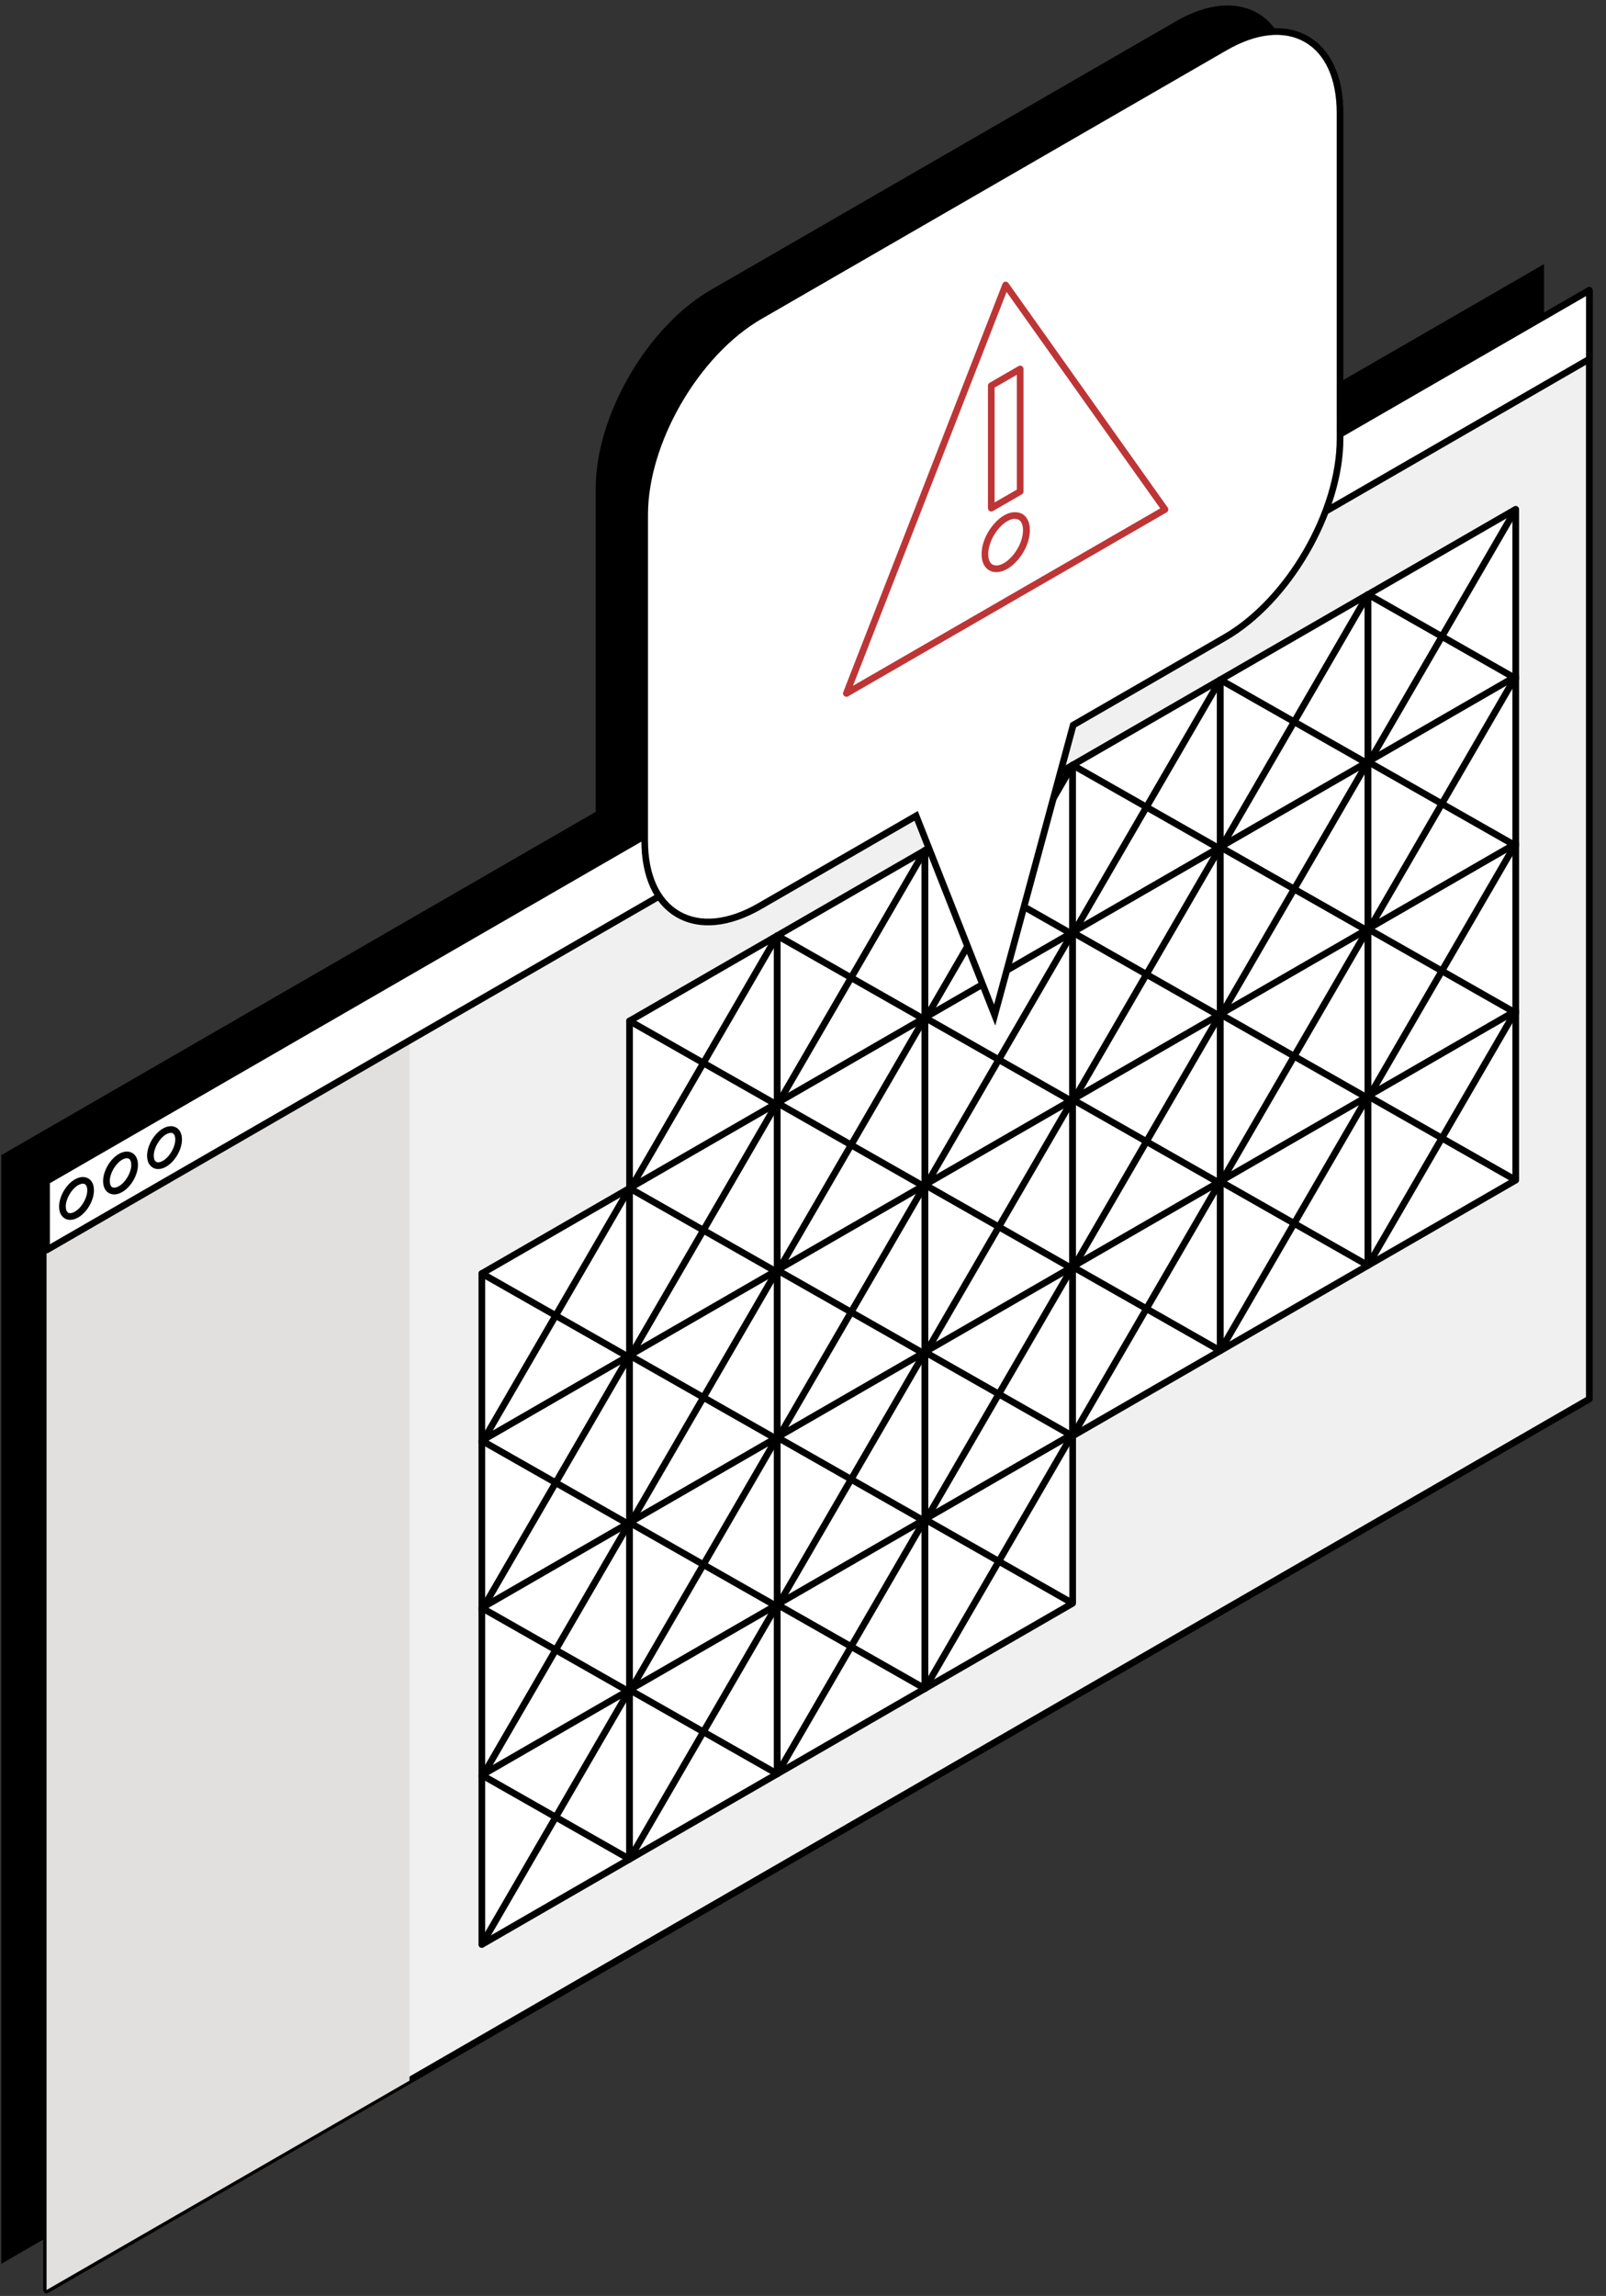 <?xml version="1.0" encoding="UTF-8"?><svg xmlns="http://www.w3.org/2000/svg" viewBox="0 0 240.51 343.73"><rect x="0" y="0" width="240.51" height="343.73" fill="#333333" stroke="none"/><defs><style>.cls-1{fill:#f0f0f0;}.cls-2{fill:#fff;}.cls-3{fill:#be3536;}.cls-4{fill:#e2e0df;mix-blend-mode:multiply;}.cls-5{isolation:isolate;}</style></defs><g class="cls-5"><g id="outlines"><path d="m176.1,3.19l-69.64,40.21c-9.53,5.5-17.25,18.81-17.25,29.74v48.79c0,10.92,7.72,15.32,17.25,9.82l23.4-13.51,11.76,29.82,11.76-43.4,22.71-13.11c9.53-5.5,17.25-18.81,17.25-29.74V13.01c0-10.92-7.72-15.32-17.25-9.82Z"/><g><polygon points="231.23 205.53 .19 338.92 .19 172.94 231.23 39.54 231.23 205.53"/><g><polygon class="cls-1" points="238.01 209.45 6.97 342.84 6.97 176.85 238.01 43.46 238.01 209.45"/><path d="m6.97,343.34c-.09,0-.17-.02-.25-.07-.15-.09-.25-.25-.25-.43v-165.99c0-.18.1-.34.25-.43L237.77,43.03c.15-.09.35-.09.5,0,.15.09.25.25.25.43v165.99c0,.18-.1.34-.25.43L7.22,343.27c-.08.04-.16.07-.25.07Zm.5-166.2v164.83l230.04-132.81V44.33L7.47,177.14Zm230.54,32.31h0,0Z"/></g><polygon class="cls-4" points="61.33 311.49 6.97 342.84 6.97 187.15 61.33 154.17 61.33 311.49"/><g><polygon class="cls-2" points="238.01 53.75 6.97 187.15 6.97 176.85 238.01 43.46 238.01 53.75"/><path d="m6.97,187.65c-.09,0-.17-.02-.25-.07-.15-.09-.25-.25-.25-.43v-10.29c0-.18.1-.34.25-.43L237.77,43.03c.15-.09.35-.09.5,0,.15.09.25.25.25.43v10.29c0,.18-.1.34-.25.43L7.22,187.58c-.08.04-.16.07-.25.07Zm.5-10.51v9.14L237.52,53.47v-9.14L7.47,177.14ZM238.02,53.75h0,0Z"/></g><g><ellipse class="cls-2" cx="11.46" cy="179.42" rx="2.97" ry="1.72" transform="translate(-149.15 98.62) rotate(-59.64)"/><path d="m10.51,182.63c-.29,0-.56-.07-.8-.21-.56-.32-.86-.95-.86-1.78,0-1.52,1.04-3.31,2.36-4.07.73-.42,1.44-.47,2-.15.56.32.86.95.86,1.78,0,1.52-1.04,3.31-2.36,4.07-.41.24-.82.36-1.2.36Zm1.9-5.42c-.2,0-.44.08-.7.22-1.01.58-1.86,2.05-1.86,3.2,0,.45.13.78.36.92.24.14.6.08,1-.15,1.01-.58,1.86-2.05,1.86-3.2,0-.45-.13-.78-.36-.92-.08-.05-.19-.07-.3-.07Z"/></g><g><ellipse class="cls-2" cx="18.05" cy="175.61" rx="2.97" ry="1.72" transform="translate(-142.6 102.42) rotate(-59.64)"/><path d="m17.1,178.82c-.29,0-.56-.07-.8-.21-.56-.32-.86-.95-.86-1.78,0-1.52,1.04-3.31,2.36-4.07.73-.42,1.44-.47,2-.15.56.32.86.95.86,1.78,0,1.52-1.04,3.31-2.36,4.07-.41.24-.82.36-1.2.36Zm1.9-5.42c-.2,0-.44.08-.7.22-1.01.58-1.86,2.05-1.86,3.2,0,.45.13.78.36.92.23.13.6.08,1-.15,1.01-.58,1.86-2.05,1.86-3.2,0-.45-.13-.78-.36-.92-.08-.05-.19-.07-.3-.07Z"/></g><g><ellipse class="cls-2" cx="24.64" cy="171.8" rx="2.97" ry="1.72" transform="translate(-136.06 106.23) rotate(-59.64)"/><path d="m23.69,175.02c-.29,0-.56-.07-.8-.21-.56-.32-.86-.95-.86-1.78,0-1.52,1.04-3.31,2.36-4.07.73-.42,1.44-.47,2-.15.56.32.86.95.86,1.78,0,1.52-1.04,3.31-2.36,4.07-.41.24-.82.36-1.2.36Zm1.9-5.42c-.2,0-.44.08-.7.22-1.01.58-1.86,2.05-1.86,3.2,0,.45.13.78.36.92.23.13.6.08,1-.15,1.01-.58,1.86-2.05,1.86-3.2,0-.45-.13-.78-.36-.92-.08-.05-.19-.07-.3-.07Z"/></g></g><g><g><polygon class="cls-2" points="116.4 165.43 94.28 178.2 94.28 152.85 116.4 140.08 116.4 165.43"/><path d="m94.28,178.7c-.09,0-.17-.02-.25-.07-.15-.09-.25-.25-.25-.43v-25.35c0-.18.1-.34.25-.43l22.12-12.77c.15-.09.35-.09.5,0,.15.09.25.25.25.43v25.35c0,.18-.1.34-.25.43l-22.12,12.77c-.08.04-.16.07-.25.07Zm.5-25.57v24.2l21.12-12.19v-24.2l-21.12,12.19Zm21.62,12.3h0,0Z"/></g><g><line class="cls-2" x1="94.28" y1="152.85" x2="115.85" y2="165.12"/><path d="m115.85,165.62c-.08,0-.17-.02-.25-.07l-21.57-12.27c-.24-.14-.32-.44-.19-.68.14-.24.44-.32.68-.19l21.57,12.27c.24.14.32.44.19.68-.09.16-.26.25-.43.25Z"/></g><g><line class="cls-2" x1="94.28" y1="178.2" x2="116.12" y2="140.56"/><path d="m94.28,178.7c-.09,0-.17-.02-.25-.07-.24-.14-.32-.44-.18-.68l21.84-37.64c.14-.24.45-.32.68-.18.24.14.32.44.18.68l-21.84,37.64c-.09.16-.26.25-.43.25Z"/></g></g><g><g><polygon class="cls-2" points="138.51 152.66 116.4 165.43 116.4 140.08 138.51 127.31 138.51 152.66"/><path d="m116.4,165.93c-.09,0-.17-.02-.25-.07-.15-.09-.25-.25-.25-.43v-25.35c0-.18.1-.34.25-.43l22.12-12.77c.15-.09.35-.09.5,0,.15.09.25.25.25.43v25.35c0,.18-.1.34-.25.43l-22.12,12.77c-.08.04-.16.07-.25.07Zm.5-25.57v24.2l21.12-12.19v-24.2l-21.12,12.19Zm21.62,12.3h0,0Z"/></g><g><line class="cls-2" x1="116.4" y1="140.08" x2="137.97" y2="152.35"/><path d="m137.97,152.85c-.08,0-.17-.02-.25-.07l-21.57-12.27c-.24-.14-.32-.44-.19-.68.14-.24.44-.32.68-.19l21.57,12.27c.24.14.32.44.19.68-.09.16-.26.25-.43.25Z"/></g><g><line class="cls-2" x1="116.4" y1="165.43" x2="138.23" y2="127.79"/><path d="m116.4,165.93c-.09,0-.17-.02-.25-.07-.24-.14-.32-.44-.18-.68l21.84-37.64c.14-.24.45-.32.68-.18.24.14.32.44.18.68l-21.84,37.64c-.09.16-.26.25-.43.25Z"/></g></g><g><g><polygon class="cls-2" points="160.63 139.89 138.51 152.66 138.51 127.31 160.63 114.54 160.63 139.89"/><path d="m138.52,153.16c-.09,0-.17-.02-.25-.07-.15-.09-.25-.25-.25-.43v-25.35c0-.18.1-.34.25-.43l22.12-12.77c.15-.09.35-.09.5,0,.15.09.25.25.25.43v25.35c0,.18-.1.34-.25.43l-22.12,12.77c-.08.04-.16.07-.25.07Zm.5-25.57v24.2l21.12-12.19v-24.2l-21.12,12.19Zm21.62,12.3h0,0Z"/></g><g><line class="cls-2" x1="138.51" y1="127.31" x2="160.08" y2="139.58"/><path d="m160.08,140.08c-.08,0-.17-.02-.25-.07l-21.57-12.27c-.24-.14-.32-.44-.19-.68.14-.24.44-.32.68-.19l21.57,12.27c.24.14.32.44.19.68-.09.16-.26.25-.43.25Z"/></g><g><line class="cls-2" x1="138.51" y1="152.66" x2="160.35" y2="115.02"/><path d="m138.52,153.16c-.09,0-.17-.02-.25-.07-.24-.14-.32-.44-.18-.68l21.84-37.64c.14-.24.45-.32.68-.18.24.14.32.44.18.68l-21.84,37.64c-.09.16-.26.25-.43.25Z"/></g></g><g><g><polygon class="cls-2" points="182.75 127.12 160.63 139.89 160.63 114.54 182.75 101.77 182.75 127.12"/><path d="m160.63,140.39c-.09,0-.17-.02-.25-.07-.15-.09-.25-.25-.25-.43v-25.35c0-.18.1-.34.25-.43l22.12-12.77c.15-.09.35-.09.5,0,.15.09.25.25.25.43v25.35c0,.18-.1.34-.25.43l-22.12,12.77c-.08.04-.16.07-.25.07Zm.5-25.57v24.2l21.12-12.19v-24.2l-21.12,12.19Zm21.62,12.3h0,0Z"/></g><g><line class="cls-2" x1="160.63" y1="114.54" x2="182.2" y2="126.81"/><path d="m182.2,127.31c-.08,0-.17-.02-.25-.07l-21.57-12.27c-.24-.14-.32-.44-.19-.68.14-.24.44-.33.68-.19l21.57,12.27c.24.14.32.44.19.68-.09.16-.26.25-.43.25Z"/></g><g><line class="cls-2" x1="160.63" y1="139.89" x2="182.47" y2="102.25"/><path d="m160.63,140.39c-.09,0-.17-.02-.25-.07-.24-.14-.32-.44-.18-.68l21.84-37.64c.14-.24.45-.32.68-.18.24.14.32.44.18.68l-21.84,37.64c-.09.16-.26.25-.43.25Z"/></g></g><g><g><polygon class="cls-2" points="204.87 114.36 182.75 127.12 182.75 101.77 204.87 89 204.87 114.36"/><path d="m182.75,127.62c-.09,0-.17-.02-.25-.07-.15-.09-.25-.25-.25-.43v-25.35c0-.18.1-.34.25-.43l22.12-12.77c.15-.09.35-.09.5,0,.15.09.25.25.25.43v25.35c0,.18-.1.34-.25.43l-22.12,12.77c-.08.04-.16.07-.25.07Zm.5-25.57v24.2l21.12-12.19v-24.2l-21.12,12.19Zm21.62,12.3h0,0Z"/></g><g><line class="cls-2" x1="182.75" y1="101.77" x2="204.32" y2="114.04"/><path d="m204.32,114.54c-.08,0-.17-.02-.25-.07l-21.57-12.27c-.24-.14-.32-.44-.19-.68.14-.24.44-.32.68-.19l21.57,12.27c.24.14.32.44.19.68-.09.16-.26.25-.43.25Z"/></g><g><line class="cls-2" x1="182.75" y1="127.12" x2="204.59" y2="89.48"/><path d="m182.75,127.62c-.09,0-.17-.02-.25-.07-.24-.14-.32-.44-.18-.68l21.84-37.64c.14-.24.45-.32.68-.18.24.14.32.44.18.68l-21.84,37.64c-.09.16-.26.25-.43.25Z"/></g></g><g><g><polygon class="cls-2" points="226.99 101.59 204.87 114.36 204.87 89 226.99 76.23 226.99 101.59"/><path d="m204.87,114.86c-.09,0-.17-.02-.25-.07-.15-.09-.25-.25-.25-.43v-25.35c0-.18.1-.34.25-.43l22.12-12.77c.15-.09.35-.09.5,0,.15.09.25.25.25.43v25.35c0,.18-.1.34-.25.43l-22.12,12.77c-.08.04-.16.07-.25.07Zm.5-25.57v24.2l21.12-12.19v-24.2l-21.12,12.19Zm21.62,12.3h0,0Z"/></g><g><line class="cls-2" x1="204.87" y1="89" x2="226.44" y2="101.27"/><path d="m226.44,101.77c-.08,0-.17-.02-.25-.07l-21.57-12.27c-.24-.14-.32-.44-.19-.68.14-.24.44-.32.68-.19l21.57,12.27c.24.14.32.44.19.68-.09.16-.26.25-.43.25Z"/></g><g><line class="cls-2" x1="204.87" y1="114.36" x2="226.71" y2="76.71"/><path d="m204.87,114.86c-.09,0-.17-.02-.25-.07-.24-.14-.32-.44-.18-.68l21.84-37.64c.14-.24.45-.32.68-.18.24.14.32.44.18.68l-21.84,37.64c-.09.16-.26.25-.43.25Z"/></g></g><g><g><polygon class="cls-2" points="94.28 203.24 72.16 216.01 72.16 190.65 94.28 177.88 94.28 203.24"/><path d="m72.16,216.51c-.09,0-.17-.02-.25-.07-.15-.09-.25-.25-.25-.43v-25.35c0-.18.1-.34.25-.43l22.12-12.77c.15-.09.35-.09.5,0,.15.09.25.25.25.43v25.35c0,.18-.1.34-.25.43l-22.12,12.77c-.08.04-.16.07-.25.07Zm.5-25.57v24.2l21.12-12.19v-24.2l-21.12,12.19Zm21.62,12.3h0,0Z"/></g><g><line class="cls-2" x1="72.16" y1="190.65" x2="93.73" y2="202.92"/><path d="m93.73,203.43c-.08,0-.17-.02-.25-.07l-21.57-12.27c-.24-.14-.32-.44-.19-.68.14-.24.44-.32.68-.19l21.57,12.27c.24.14.32.44.19.68-.09.16-.26.25-.43.25Z"/></g><g><line class="cls-2" x1="72.16" y1="216.01" x2="94" y2="178.37"/><path d="m72.16,216.51c-.09,0-.17-.02-.25-.07-.24-.14-.32-.44-.18-.68l21.84-37.64c.14-.24.45-.32.68-.18.24.14.32.44.18.68l-21.84,37.64c-.09.16-.26.25-.43.25Z"/></g></g><g><g><polygon class="cls-2" points="116.4 190.47 94.28 203.24 94.28 177.88 116.4 165.11 116.4 190.47"/><path d="m94.28,203.74c-.09,0-.17-.02-.25-.07-.15-.09-.25-.25-.25-.43v-25.35c0-.18.1-.34.25-.43l22.12-12.77c.15-.09.35-.09.5,0,.15.09.25.25.25.43v25.35c0,.18-.1.34-.25.43l-22.12,12.77c-.08.04-.16.07-.25.07Zm.5-25.57v24.2l21.12-12.19v-24.2l-21.12,12.19Zm21.62,12.3h0,0Z"/></g><g><line class="cls-2" x1="94.28" y1="177.88" x2="115.85" y2="190.16"/><path d="m115.85,190.66c-.08,0-.17-.02-.25-.07l-21.57-12.27c-.24-.14-.32-.44-.19-.68.14-.24.44-.32.68-.19l21.57,12.27c.24.14.32.44.19.68-.09.16-.26.25-.43.25Z"/></g><g><line class="cls-2" x1="94.28" y1="203.24" x2="116.12" y2="165.6"/><path d="m94.28,203.74c-.09,0-.17-.02-.25-.07-.24-.14-.32-.44-.18-.68l21.84-37.64c.14-.24.45-.32.68-.18.24.14.32.44.18.68l-21.84,37.64c-.09.16-.26.25-.43.25Z"/></g></g><g><g><polygon class="cls-2" points="138.51 177.7 116.4 190.47 116.4 165.11 138.51 152.34 138.51 177.7"/><path d="m116.4,190.97c-.09,0-.17-.02-.25-.07-.15-.09-.25-.25-.25-.43v-25.35c0-.18.1-.34.25-.43l22.12-12.77c.15-.09.35-.09.5,0,.15.09.25.25.25.43v25.35c0,.18-.1.34-.25.43l-22.12,12.77c-.08.04-.16.07-.25.07Zm.5-25.57v24.2l21.12-12.19v-24.2l-21.12,12.19Zm21.62,12.3h0,0Z"/></g><g><line class="cls-2" x1="116.4" y1="165.11" x2="137.97" y2="177.39"/><path d="m137.97,177.89c-.08,0-.17-.02-.25-.07l-21.57-12.27c-.24-.14-.32-.44-.19-.68.14-.24.44-.32.68-.19l21.57,12.27c.24.14.32.44.19.68-.09.16-.26.25-.43.25Z"/></g><g><line class="cls-2" x1="116.4" y1="190.47" x2="138.23" y2="152.83"/><path d="m116.4,190.97c-.09,0-.17-.02-.25-.07-.24-.14-.32-.44-.18-.68l21.84-37.64c.14-.24.45-.32.68-.18.24.14.32.44.18.68l-21.84,37.64c-.09.16-.26.25-.43.25Z"/></g></g><g><g><polygon class="cls-2" points="160.63 164.93 138.51 177.7 138.51 152.34 160.63 139.57 160.63 164.93"/><path d="m138.52,178.2c-.09,0-.17-.02-.25-.07-.15-.09-.25-.25-.25-.43v-25.35c0-.18.1-.34.25-.43l22.12-12.77c.15-.09.35-.09.5,0,.15.09.25.25.25.43v25.35c0,.18-.1.34-.25.43l-22.12,12.77c-.08.04-.16.07-.25.07Zm.5-25.57v24.2l21.12-12.19v-24.2l-21.12,12.19Zm21.62,12.3h0,0Z"/></g><g><line class="cls-2" x1="138.51" y1="152.34" x2="160.08" y2="164.62"/><path d="m160.08,165.12c-.08,0-.17-.02-.25-.07l-21.57-12.27c-.24-.14-.32-.44-.19-.68.14-.24.44-.32.68-.19l21.57,12.27c.24.14.32.44.19.68-.09.16-.26.25-.43.25Z"/></g><g><line class="cls-2" x1="138.51" y1="177.7" x2="160.35" y2="140.06"/><path d="m138.52,178.2c-.09,0-.17-.02-.25-.07-.24-.14-.32-.44-.18-.68l21.84-37.64c.14-.24.45-.32.68-.18.24.14.32.44.18.68l-21.84,37.64c-.09.16-.26.25-.43.25Z"/></g></g><g><g><polygon class="cls-2" points="182.75 152.16 160.63 164.93 160.63 139.57 182.75 126.8 182.75 152.16"/><path d="m160.63,165.43c-.09,0-.17-.02-.25-.07-.15-.09-.25-.25-.25-.43v-25.35c0-.18.1-.34.25-.43l22.12-12.77c.15-.09.35-.09.5,0,.15.09.25.25.25.43v25.35c0,.18-.1.34-.25.43l-22.12,12.77c-.08.04-.16.07-.25.07Zm.5-25.57v24.2l21.12-12.19v-24.2l-21.12,12.19Zm21.62,12.3h0,0Z"/></g><g><line class="cls-2" x1="160.63" y1="139.57" x2="182.2" y2="151.85"/><path d="m182.2,152.35c-.08,0-.17-.02-.25-.07l-21.57-12.27c-.24-.14-.32-.44-.19-.68.14-.24.44-.33.68-.19l21.57,12.27c.24.14.32.44.19.68-.09.16-.26.25-.43.25Z"/></g><g><line class="cls-2" x1="160.63" y1="164.93" x2="182.47" y2="127.29"/><path d="m160.63,165.43c-.09,0-.17-.02-.25-.07-.24-.14-.32-.44-.18-.68l21.84-37.64c.14-.24.45-.32.68-.18.24.14.32.44.18.68l-21.84,37.64c-.09.16-.26.25-.43.25Z"/></g></g><g><g><polygon class="cls-2" points="204.87 139.39 182.75 152.16 182.75 126.8 204.87 114.03 204.87 139.39"/><path d="m182.75,152.66c-.09,0-.17-.02-.25-.07-.15-.09-.25-.25-.25-.43v-25.35c0-.18.1-.34.25-.43l22.12-12.77c.15-.09.35-.09.5,0,.15.09.25.25.25.43v25.35c0,.18-.1.34-.25.43l-22.12,12.77c-.08.04-.16.07-.25.07Zm.5-25.57v24.2l21.12-12.19v-24.2l-21.12,12.19Zm21.62,12.3h0,0Z"/></g><g><line class="cls-2" x1="182.75" y1="126.8" x2="204.32" y2="139.08"/><path d="m204.32,139.58c-.08,0-.17-.02-.25-.07l-21.57-12.27c-.24-.14-.32-.44-.19-.68.14-.24.44-.32.68-.19l21.57,12.27c.24.14.32.44.19.68-.09.16-.26.25-.43.25Z"/></g><g><line class="cls-2" x1="182.75" y1="152.16" x2="204.59" y2="114.52"/><path d="m182.75,152.66c-.09,0-.17-.02-.25-.07-.24-.14-.32-.44-.18-.68l21.84-37.64c.14-.24.45-.32.68-.18.24.14.32.44.18.68l-21.84,37.64c-.09.16-.26.25-.43.25Z"/></g></g><g><g><polygon class="cls-2" points="226.99 126.62 204.87 139.39 204.87 114.03 226.99 101.26 226.99 126.62"/><path d="m204.87,139.89c-.09,0-.17-.02-.25-.07-.15-.09-.25-.25-.25-.43v-25.35c0-.18.1-.34.25-.43l22.12-12.77c.15-.09.35-.09.5,0,.15.09.25.25.25.43v25.35c0,.18-.1.34-.25.43l-22.12,12.77c-.08.04-.16.07-.25.07Zm.5-25.57v24.2l21.12-12.19v-24.2l-21.12,12.19Zm21.62,12.3h0,0Z"/></g><g><line class="cls-2" x1="204.87" y1="114.03" x2="226.44" y2="126.31"/><path d="m226.44,126.81c-.08,0-.17-.02-.25-.07l-21.57-12.27c-.24-.14-.32-.44-.19-.68.14-.24.44-.32.68-.19l21.57,12.27c.24.14.32.44.19.68-.09.16-.26.25-.43.25Z"/></g><g><line class="cls-2" x1="204.87" y1="139.39" x2="226.71" y2="101.75"/><path d="m204.87,139.89c-.09,0-.17-.02-.25-.07-.24-.14-.32-.44-.18-.68l21.84-37.64c.14-.24.45-.32.68-.18.24.14.32.44.18.68l-21.84,37.64c-.09.16-.26.25-.43.25Z"/></g></g><g><g><polygon class="cls-2" points="94.28 228.27 72.16 241.04 72.16 215.69 94.28 202.92 94.28 228.27"/><path d="m72.16,241.54c-.09,0-.17-.02-.25-.07-.15-.09-.25-.25-.25-.43v-25.35c0-.18.1-.34.25-.43l22.12-12.77c.15-.09.35-.09.5,0,.15.09.25.25.25.43v25.35c0,.18-.1.34-.25.43l-22.12,12.77c-.08.04-.16.07-.25.07Zm.5-25.57v24.2l21.12-12.19v-24.2l-21.12,12.19Zm21.62,12.3h0,0Z"/></g><g><line class="cls-2" x1="72.16" y1="215.69" x2="93.73" y2="227.96"/><path d="m93.73,228.46c-.08,0-.17-.02-.25-.07l-21.57-12.27c-.24-.14-.32-.44-.19-.68.14-.24.44-.32.68-.19l21.57,12.27c.24.14.32.44.19.68-.09.16-.26.25-.43.25Z"/></g><g><line class="cls-2" x1="72.16" y1="241.04" x2="94" y2="203.4"/><path d="m72.16,241.54c-.09,0-.17-.02-.25-.07-.24-.14-.32-.44-.18-.68l21.84-37.64c.14-.24.45-.32.68-.18.24.14.32.44.18.68l-21.84,37.64c-.09.16-.26.25-.43.25Z"/></g></g><g><g><polygon class="cls-2" points="116.4 215.5 94.28 228.27 94.28 202.92 116.4 190.15 116.4 215.5"/><path d="m94.28,228.77c-.09,0-.17-.02-.25-.07-.15-.09-.25-.25-.25-.43v-25.35c0-.18.1-.34.25-.43l22.12-12.77c.15-.09.35-.09.5,0,.15.09.25.25.25.43v25.35c0,.18-.1.34-.25.43l-22.12,12.77c-.08.04-.16.07-.25.07Zm.5-25.57v24.2l21.12-12.19v-24.2l-21.12,12.19Zm21.62,12.3h0,0Z"/></g><g><line class="cls-2" x1="94.28" y1="202.92" x2="115.85" y2="215.19"/><path d="m115.85,215.69c-.08,0-.17-.02-.25-.07l-21.57-12.27c-.24-.14-.32-.44-.19-.68.14-.24.44-.32.68-.19l21.57,12.27c.24.14.32.44.19.68-.09.16-.26.25-.43.25Z"/></g><g><line class="cls-2" x1="94.28" y1="228.27" x2="116.12" y2="190.63"/><path d="m94.28,228.77c-.09,0-.17-.02-.25-.07-.24-.14-.32-.44-.18-.68l21.84-37.64c.14-.24.45-.32.68-.18.24.14.32.44.18.68l-21.84,37.64c-.09.16-.26.25-.43.25Z"/></g></g><g><g><polygon class="cls-2" points="138.51 202.73 116.4 215.5 116.4 190.15 138.51 177.38 138.51 202.73"/><path d="m116.4,216c-.09,0-.17-.02-.25-.07-.15-.09-.25-.25-.25-.43v-25.35c0-.18.1-.34.25-.43l22.12-12.77c.15-.09.35-.09.5,0,.15.09.25.25.25.43v25.35c0,.18-.1.34-.25.43l-22.12,12.77c-.08.04-.16.07-.25.07Zm.5-25.57v24.2l21.12-12.19v-24.2l-21.12,12.19Zm21.62,12.3h0,0Z"/></g><g><line class="cls-2" x1="116.4" y1="190.15" x2="137.97" y2="202.42"/><path d="m137.97,202.92c-.08,0-.17-.02-.25-.07l-21.57-12.27c-.24-.14-.32-.44-.19-.68.14-.24.44-.32.68-.19l21.57,12.27c.24.14.32.44.19.68-.09.16-.26.25-.43.25Z"/></g><g><line class="cls-2" x1="116.4" y1="215.5" x2="138.23" y2="177.86"/><path d="m116.4,216c-.09,0-.17-.02-.25-.07-.24-.14-.32-.44-.18-.68l21.84-37.64c.14-.24.45-.32.68-.18.24.14.32.44.18.68l-21.84,37.64c-.09.16-.26.25-.43.25Z"/></g></g><g><g><polygon class="cls-2" points="160.63 189.96 138.51 202.73 138.51 177.38 160.63 164.61 160.63 189.96"/><path d="m138.52,203.23c-.09,0-.17-.02-.25-.07-.15-.09-.25-.25-.25-.43v-25.35c0-.18.1-.34.25-.43l22.12-12.77c.15-.09.35-.09.5,0,.15.09.25.25.25.43v25.35c0,.18-.1.34-.25.43l-22.12,12.77c-.08.04-.16.07-.25.07Zm.5-25.57v24.2l21.12-12.19v-24.2l-21.12,12.19Zm21.62,12.3h0,0Z"/></g><g><line class="cls-2" x1="138.51" y1="177.38" x2="160.08" y2="189.65"/><path d="m160.08,190.15c-.08,0-.17-.02-.25-.07l-21.57-12.27c-.24-.14-.32-.44-.19-.68.14-.24.44-.32.68-.19l21.57,12.27c.24.14.32.44.19.68-.09.16-.26.25-.43.25Z"/></g><g><line class="cls-2" x1="138.51" y1="202.73" x2="160.35" y2="165.09"/><path d="m138.52,203.23c-.09,0-.17-.02-.25-.07-.24-.14-.32-.44-.18-.68l21.84-37.64c.14-.24.45-.32.68-.18.24.14.32.44.18.68l-21.84,37.64c-.09.16-.26.25-.43.25Z"/></g></g><g><g><polygon class="cls-2" points="182.75 177.19 160.63 189.96 160.63 164.61 182.75 151.84 182.75 177.19"/><path d="m160.63,190.46c-.09,0-.17-.02-.25-.07-.15-.09-.25-.25-.25-.43v-25.35c0-.18.1-.34.25-.43l22.12-12.77c.15-.09.35-.09.5,0,.15.09.25.25.25.43v25.35c0,.18-.1.34-.25.43l-22.12,12.77c-.08.04-.16.07-.25.07Zm.5-25.57v24.2l21.12-12.19v-24.2l-21.12,12.19Zm21.62,12.3h0,0Z"/></g><g><line class="cls-2" x1="160.63" y1="164.61" x2="182.2" y2="176.88"/><path d="m182.2,177.38c-.08,0-.17-.02-.25-.07l-21.57-12.27c-.24-.14-.32-.44-.19-.68.14-.24.44-.32.68-.19l21.57,12.27c.24.14.32.44.19.68-.09.16-.26.25-.43.25Z"/></g><g><line class="cls-2" x1="160.63" y1="189.96" x2="182.47" y2="152.32"/><path d="m160.63,190.46c-.09,0-.17-.02-.25-.07-.24-.14-.32-.44-.18-.68l21.84-37.64c.14-.24.45-.32.68-.18.24.14.32.44.18.68l-21.84,37.64c-.09.16-.26.25-.43.25Z"/></g></g><g><g><polygon class="cls-2" points="204.87 164.42 182.75 177.19 182.75 151.84 204.87 139.07 204.87 164.42"/><path d="m182.75,177.69c-.09,0-.17-.02-.25-.07-.15-.09-.25-.25-.25-.43v-25.35c0-.18.1-.34.25-.43l22.12-12.77c.15-.09.35-.09.5,0,.15.09.25.25.25.43v25.35c0,.18-.1.34-.25.43l-22.12,12.77c-.08.04-.16.07-.25.07Zm.5-25.57v24.2l21.12-12.19v-24.2l-21.12,12.19Zm21.62,12.3h0,0Z"/></g><g><line class="cls-2" x1="182.75" y1="151.84" x2="204.32" y2="164.11"/><path d="m204.32,164.61c-.08,0-.17-.02-.25-.07l-21.57-12.27c-.24-.14-.32-.44-.19-.68.14-.24.44-.32.68-.19l21.57,12.27c.24.14.32.44.19.68-.09.16-.26.25-.43.25Z"/></g><g><line class="cls-2" x1="182.75" y1="177.19" x2="204.59" y2="139.55"/><path d="m182.75,177.69c-.09,0-.17-.02-.25-.07-.24-.14-.32-.44-.18-.68l21.84-37.64c.14-.24.45-.32.68-.18.24.14.32.44.18.68l-21.84,37.64c-.09.16-.26.25-.43.25Z"/></g></g><g><g><polygon class="cls-2" points="226.99 151.65 204.87 164.42 204.87 139.07 226.99 126.3 226.99 151.65"/><path d="m204.87,164.92c-.09,0-.17-.02-.25-.07-.15-.09-.25-.25-.25-.43v-25.35c0-.18.1-.34.25-.43l22.12-12.77c.15-.09.35-.09.5,0,.15.09.25.25.25.43v25.35c0,.18-.1.34-.25.43l-22.12,12.77c-.08.04-.16.07-.25.07Zm.5-25.57v24.2l21.12-12.19v-24.2l-21.12,12.19Zm21.62,12.3h0,0Z"/></g><g><line class="cls-2" x1="204.87" y1="139.07" x2="226.44" y2="151.34"/><path d="m226.44,151.84c-.08,0-.17-.02-.25-.07l-21.57-12.27c-.24-.14-.32-.44-.19-.68.14-.24.44-.32.68-.19l21.57,12.27c.24.14.32.44.19.68-.09.16-.26.25-.43.25Z"/></g><g><line class="cls-2" x1="204.87" y1="164.42" x2="226.71" y2="126.78"/><path d="m204.87,164.92c-.09,0-.17-.02-.25-.07-.24-.14-.32-.44-.18-.68l21.84-37.64c.14-.24.45-.32.68-.18.24.14.32.44.18.68l-21.84,37.64c-.09.16-.26.25-.43.25Z"/></g></g><g><g><polygon class="cls-2" points="94.28 253.3 72.16 266.07 72.16 240.72 94.28 227.95 94.28 253.3"/><path d="m72.16,266.57c-.09,0-.17-.02-.25-.07-.15-.09-.25-.25-.25-.43v-25.35c0-.18.1-.34.25-.43l22.12-12.77c.15-.09.35-.09.5,0,.15.09.25.25.25.43v25.35c0,.18-.1.34-.25.43l-22.12,12.77c-.08.04-.16.07-.25.07Zm.5-25.57v24.2l21.12-12.19v-24.2l-21.12,12.19Zm21.62,12.3h0,0Z"/></g><g><line class="cls-2" x1="72.16" y1="240.72" x2="93.73" y2="252.99"/><path d="m93.73,253.49c-.08,0-.17-.02-.25-.07l-21.57-12.27c-.24-.14-.32-.44-.19-.68.14-.24.44-.32.68-.19l21.57,12.27c.24.14.32.44.19.68-.09.16-.26.25-.43.25Z"/></g><g><line class="cls-2" x1="72.16" y1="266.07" x2="94" y2="228.43"/><path d="m72.16,266.57c-.09,0-.17-.02-.25-.07-.24-.14-.32-.44-.18-.68l21.84-37.64c.14-.24.45-.32.68-.18.24.14.32.44.18.68l-21.84,37.64c-.09.16-.26.25-.43.25Z"/></g></g><g><g><polygon class="cls-2" points="116.4 240.53 94.28 253.3 94.28 227.95 116.4 215.18 116.4 240.53"/><path d="m94.28,253.8c-.09,0-.17-.02-.25-.07-.15-.09-.25-.25-.25-.43v-25.35c0-.18.1-.34.25-.43l22.12-12.77c.15-.09.35-.09.5,0,.15.09.25.25.25.43v25.35c0,.18-.1.34-.25.43l-22.12,12.77c-.08.04-.16.07-.25.07Zm.5-25.57v24.2l21.12-12.19v-24.2l-21.12,12.19Zm21.62,12.3h0,0Z"/></g><g><line class="cls-2" x1="94.28" y1="227.95" x2="115.85" y2="240.22"/><path d="m115.85,240.72c-.08,0-.17-.02-.25-.07l-21.57-12.27c-.24-.14-.32-.44-.19-.68.14-.24.44-.33.68-.19l21.57,12.27c.24.14.32.44.19.68-.09.16-.26.25-.43.25Z"/></g><g><line class="cls-2" x1="94.28" y1="253.3" x2="116.12" y2="215.66"/><path d="m94.28,253.8c-.09,0-.17-.02-.25-.07-.24-.14-.32-.44-.18-.68l21.84-37.64c.14-.24.45-.32.68-.18.24.14.32.44.18.68l-21.84,37.64c-.09.16-.26.25-.43.25Z"/></g></g><g><g><polygon class="cls-2" points="138.51 227.76 116.4 240.53 116.4 215.18 138.51 202.41 138.51 227.76"/><path d="m116.4,241.03c-.09,0-.17-.02-.25-.07-.15-.09-.25-.25-.25-.43v-25.35c0-.18.1-.34.25-.43l22.12-12.77c.15-.09.35-.09.5,0,.15.09.25.25.25.43v25.35c0,.18-.1.34-.25.43l-22.12,12.77c-.08.04-.16.07-.25.07Zm.5-25.57v24.2l21.12-12.19v-24.2l-21.12,12.19Zm21.62,12.3h0,0Z"/></g><g><line class="cls-2" x1="116.4" y1="215.18" x2="137.97" y2="227.45"/><path d="m137.97,227.95c-.08,0-.17-.02-.25-.07l-21.57-12.27c-.24-.14-.32-.44-.19-.68.14-.24.44-.33.68-.19l21.57,12.27c.24.14.32.44.19.68-.09.16-.26.25-.43.25Z"/></g><g><line class="cls-2" x1="116.4" y1="240.53" x2="138.23" y2="202.89"/><path d="m116.4,241.03c-.09,0-.17-.02-.25-.07-.24-.14-.32-.44-.18-.68l21.84-37.64c.14-.24.45-.32.68-.18.24.14.32.44.18.68l-21.84,37.64c-.09.16-.26.25-.43.25Z"/></g></g><g><g><polygon class="cls-2" points="160.63 214.99 138.51 227.76 138.51 202.41 160.63 189.64 160.63 214.99"/><path d="m138.52,228.26c-.09,0-.17-.02-.25-.07-.15-.09-.25-.25-.25-.43v-25.35c0-.18.1-.34.25-.43l22.12-12.77c.15-.09.35-.09.5,0,.15.09.25.25.25.43v25.35c0,.18-.1.34-.25.43l-22.12,12.77c-.08.04-.16.07-.25.07Zm.5-25.57v24.2l21.12-12.19v-24.2l-21.12,12.19Zm21.62,12.3h0,0Z"/></g><g><line class="cls-2" x1="138.51" y1="202.41" x2="160.08" y2="214.68"/><path d="m160.08,215.18c-.08,0-.17-.02-.25-.07l-21.57-12.27c-.24-.14-.32-.44-.19-.68.14-.24.44-.32.68-.19l21.57,12.27c.24.14.32.44.19.68-.09.16-.26.25-.43.25Z"/></g><g><line class="cls-2" x1="138.51" y1="227.76" x2="160.35" y2="190.12"/><path d="m138.52,228.26c-.09,0-.17-.02-.25-.07-.24-.14-.32-.44-.18-.68l21.84-37.64c.14-.24.45-.32.68-.18.24.14.32.44.18.68l-21.84,37.64c-.09.16-.26.25-.43.25Z"/></g></g><g><g><polygon class="cls-2" points="182.75 202.22 160.63 214.99 160.63 189.64 182.75 176.87 182.75 202.22"/><path d="m160.63,215.49c-.09,0-.17-.02-.25-.07-.15-.09-.25-.25-.25-.43v-25.35c0-.18.1-.34.25-.43l22.12-12.77c.15-.09.35-.09.5,0,.15.09.25.25.25.43v25.35c0,.18-.1.34-.25.43l-22.12,12.77c-.08.04-.16.07-.25.07Zm.5-25.57v24.2l21.12-12.19v-24.2l-21.12,12.19Zm21.62,12.3h0,0Z"/></g><g><line class="cls-2" x1="160.63" y1="189.64" x2="182.2" y2="201.91"/><path d="m182.2,202.41c-.08,0-.17-.02-.25-.07l-21.57-12.27c-.24-.14-.32-.44-.19-.68.14-.24.44-.32.68-.19l21.57,12.27c.24.14.32.44.19.68-.09.16-.26.25-.43.25Z"/></g><g><line class="cls-2" x1="160.63" y1="214.99" x2="182.47" y2="177.35"/><path d="m160.63,215.49c-.09,0-.17-.02-.25-.07-.24-.14-.32-.44-.18-.68l21.84-37.64c.14-.24.45-.32.68-.18.24.14.32.44.18.68l-21.84,37.64c-.09.16-.26.25-.43.25Z"/></g></g><g><g><polygon class="cls-2" points="204.87 189.45 182.75 202.22 182.75 176.87 204.87 164.1 204.87 189.45"/><path d="m182.75,202.72c-.09,0-.17-.02-.25-.07-.15-.09-.25-.25-.25-.43v-25.35c0-.18.1-.34.25-.43l22.12-12.77c.15-.09.35-.09.5,0,.15.09.25.25.25.43v25.35c0,.18-.1.34-.25.43l-22.12,12.77c-.08.04-.16.07-.25.07Zm.5-25.57v24.2l21.12-12.19v-24.2l-21.12,12.19Zm21.62,12.3h0,0Z"/></g><g><line class="cls-2" x1="182.75" y1="176.87" x2="204.32" y2="189.14"/><path d="m204.32,189.64c-.08,0-.17-.02-.25-.07l-21.57-12.27c-.24-.14-.32-.44-.19-.68.14-.24.44-.32.68-.19l21.57,12.27c.24.14.32.44.19.68-.09.16-.26.25-.43.25Z"/></g><g><line class="cls-2" x1="182.75" y1="202.22" x2="204.59" y2="164.58"/><path d="m182.75,202.72c-.09,0-.17-.02-.25-.07-.24-.14-.32-.44-.18-.68l21.84-37.64c.14-.24.45-.32.68-.18.24.14.32.44.18.68l-21.84,37.64c-.09.16-.26.25-.43.25Z"/></g></g><g><g><polygon class="cls-2" points="226.99 176.69 204.87 189.45 204.87 164.1 226.99 151.33 226.99 176.69"/><path d="m204.87,189.95c-.09,0-.17-.02-.25-.07-.15-.09-.25-.25-.25-.43v-25.35c0-.18.1-.34.25-.43l22.12-12.77c.15-.09.35-.09.5,0,.15.09.25.25.25.43v25.35c0,.18-.1.34-.25.43l-22.12,12.77c-.08.04-.16.07-.25.07Zm.5-25.57v24.2l21.12-12.19v-24.2l-21.12,12.19Zm21.62,12.3h0,0Z"/></g><g><line class="cls-2" x1="204.87" y1="164.1" x2="226.44" y2="176.37"/><path d="m226.44,176.87c-.08,0-.17-.02-.25-.07l-21.57-12.27c-.24-.14-.32-.44-.19-.68.14-.24.44-.32.68-.19l21.57,12.27c.24.14.32.44.19.68-.09.16-.26.25-.43.25Z"/></g><g><line class="cls-2" x1="204.87" y1="189.45" x2="226.71" y2="151.81"/><path d="m204.87,189.95c-.09,0-.17-.02-.25-.07-.24-.14-.32-.44-.18-.68l21.84-37.64c.14-.24.45-.32.68-.18.24.14.32.44.18.68l-21.84,37.64c-.09.16-.26.25-.43.25Z"/></g></g><g><g><polygon class="cls-2" points="94.28 278.34 72.16 291.11 72.16 265.75 94.28 252.98 94.28 278.34"/><path d="m72.16,291.61c-.09,0-.17-.02-.25-.07-.15-.09-.25-.25-.25-.43v-25.35c0-.18.1-.34.25-.43l22.12-12.77c.15-.09.35-.09.5,0,.15.09.25.25.25.43v25.35c0,.18-.1.34-.25.43l-22.12,12.77c-.08.04-.16.07-.25.07Zm.5-25.57v24.2l21.12-12.19v-24.2l-21.12,12.19Zm21.62,12.3h0,0Z"/></g><g><line class="cls-2" x1="72.16" y1="265.75" x2="93.73" y2="278.02"/><path d="m93.73,278.52c-.08,0-.17-.02-.25-.07l-21.57-12.27c-.24-.14-.32-.44-.19-.68.14-.24.44-.32.68-.19l21.57,12.27c.24.14.32.44.19.68-.09.16-.26.25-.43.25Z"/></g><g><line class="cls-2" x1="72.16" y1="291.11" x2="94" y2="253.47"/><path d="m72.16,291.61c-.09,0-.17-.02-.25-.07-.24-.14-.32-.44-.18-.68l21.84-37.64c.14-.24.45-.32.68-.18.24.14.32.44.18.68l-21.84,37.64c-.09.16-.26.25-.43.25Z"/></g></g><g><g><polygon class="cls-2" points="116.4 265.57 94.28 278.34 94.28 252.98 116.4 240.21 116.4 265.57"/><path d="m94.28,278.84c-.09,0-.17-.02-.25-.07-.15-.09-.25-.25-.25-.43v-25.35c0-.18.1-.34.25-.43l22.12-12.77c.15-.09.35-.09.5,0,.15.09.25.25.25.43v25.35c0,.18-.1.34-.25.43l-22.12,12.77c-.08.04-.16.07-.25.07Zm.5-25.57v24.2l21.12-12.19v-24.2l-21.12,12.19Zm21.62,12.3h0,0Z"/></g><g><line class="cls-2" x1="94.28" y1="252.98" x2="115.85" y2="265.26"/><path d="m115.85,265.76c-.08,0-.17-.02-.25-.07l-21.57-12.27c-.24-.14-.32-.44-.19-.68.14-.24.44-.33.68-.19l21.57,12.27c.24.14.32.44.19.68-.09.16-.26.25-.43.25Z"/></g><g><line class="cls-2" x1="94.28" y1="278.34" x2="116.12" y2="240.7"/><path d="m94.28,278.84c-.09,0-.17-.02-.25-.07-.24-.14-.32-.44-.18-.68l21.84-37.64c.14-.24.45-.32.68-.18.24.14.32.44.18.68l-21.84,37.64c-.09.16-.26.25-.43.25Z"/></g></g><g><g><polygon class="cls-2" points="138.51 252.8 116.4 265.57 116.4 240.21 138.51 227.44 138.51 252.8"/><path d="m116.4,266.07c-.09,0-.17-.02-.25-.07-.15-.09-.25-.25-.25-.43v-25.35c0-.18.1-.34.25-.43l22.12-12.77c.15-.09.35-.09.5,0,.15.09.25.25.25.43v25.35c0,.18-.1.34-.25.43l-22.12,12.77c-.08.04-.16.07-.25.07Zm.5-25.57v24.2l21.12-12.19v-24.2l-21.12,12.19Zm21.62,12.3h0,0Z"/></g><g><line class="cls-2" x1="116.4" y1="240.21" x2="137.97" y2="252.49"/><path d="m137.97,252.99c-.08,0-.17-.02-.25-.07l-21.57-12.27c-.24-.14-.32-.44-.19-.68.14-.24.44-.32.68-.19l21.57,12.27c.24.14.32.44.19.68-.09.16-.26.25-.43.25Z"/></g><g><line class="cls-2" x1="116.4" y1="265.57" x2="138.23" y2="227.93"/><path d="m116.4,266.07c-.09,0-.17-.02-.25-.07-.24-.14-.32-.44-.18-.68l21.84-37.64c.14-.24.45-.32.68-.18.24.14.32.44.18.68l-21.84,37.64c-.09.16-.26.25-.43.25Z"/></g></g><g><g><polygon class="cls-2" points="160.63 240.03 138.51 252.8 138.51 227.44 160.63 214.67 160.63 240.03"/><path d="m138.52,253.3c-.09,0-.17-.02-.25-.07-.15-.09-.25-.25-.25-.43v-25.35c0-.18.1-.34.25-.43l22.12-12.77c.15-.09.35-.09.5,0,.15.09.25.25.25.43v25.35c0,.18-.1.34-.25.43l-22.12,12.77c-.08.04-.16.07-.25.07Zm.5-25.57v24.2l21.12-12.19v-24.2l-21.12,12.19Zm21.62,12.3h0,0Z"/></g><g><line class="cls-2" x1="138.51" y1="227.44" x2="160.08" y2="239.72"/><path d="m160.08,240.22c-.08,0-.17-.02-.25-.07l-21.57-12.27c-.24-.14-.32-.44-.19-.68.14-.24.44-.32.68-.19l21.57,12.27c.24.14.32.44.19.68-.09.16-.26.25-.43.25Z"/></g><g><line class="cls-2" x1="138.51" y1="252.8" x2="160.35" y2="215.16"/><path d="m138.52,253.3c-.09,0-.17-.02-.25-.07-.24-.14-.32-.44-.18-.68l21.84-37.64c.14-.24.45-.32.68-.18.24.14.32.44.18.68l-21.84,37.64c-.09.16-.26.25-.43.25Z"/></g></g><g><path class="cls-2" d="m183.43,7.11l-69.64,40.21c-9.53,5.5-17.25,18.81-17.25,29.74v48.79c0,10.92,7.72,15.32,17.25,9.82l23.4-13.51,11.76,29.82,11.76-43.4,22.71-13.11c9.53-5.5,17.25-18.81,17.25-29.74V16.92c0-10.92-7.72-15.32-17.25-9.82Z"/><path d="m149.05,153.55l-12.1-30.68-22.9,13.22c-4.79,2.77-9.32,3.2-12.74,1.23-3.39-1.96-5.26-6.03-5.26-11.47v-48.79c0-11.06,7.85-24.6,17.5-30.17L183.18,6.67c4.79-2.77,9.32-3.2,12.74-1.23,3.39,1.96,5.26,6.03,5.26,11.47v48.79c0,11.06-7.85,24.6-17.5,30.17l-22.53,13.01-12.1,44.66Zm-11.6-32.13l11.42,28.96,11.42-42.15,22.89-13.21c9.38-5.41,17-18.56,17-29.3V16.92c0-5.07-1.69-8.84-4.76-10.61-3.1-1.79-7.27-1.36-11.74,1.23l-69.64,40.21c-9.38,5.41-17,18.56-17,29.3v48.79c0,5.07,1.69,8.84,4.76,10.61,3.1,1.79,7.27,1.36,11.74-1.23l23.91-13.8Z"/></g><path class="cls-3" d="m126.75,104.31c-.12,0-.23-.04-.33-.12-.16-.14-.22-.36-.14-.56l23.86-61.15c.07-.17.22-.29.4-.31.18-.02.36.06.47.21l23.86,33.6c.08.11.11.26.08.4-.03.14-.12.26-.24.33l-47.72,27.55c-.08.04-.16.07-.25.07Zm23.99-60.6l-23,58.96,46.01-26.56-23-32.39Z"/><path class="cls-3" d="m149.23,85.66c-.38,0-.74-.08-1.05-.25-.38-.2-.68-.53-.89-.97-.2-.41-.29-.91-.29-1.48s.09-1.12.27-1.7c.17-.57.42-1.11.72-1.62.3-.5.65-.98,1.05-1.4.4-.44.85-.8,1.33-1.08.48-.28.95-.44,1.4-.47.48-.04.91.04,1.28.23.38.2.68.53.89.97.2.41.29.91.29,1.48s-.09,1.12-.27,1.7c-.17.56-.41,1.11-.72,1.62-.3.5-.66.98-1.06,1.41-.42.44-.86.8-1.31,1.06-.5.29-.98.45-1.43.48-.07,0-.14,0-.2,0Zm2.78-7.98c-.05,0-.1,0-.16,0-.31.03-.64.14-.99.34-.39.23-.76.52-1.1.89-.35.38-.66.79-.92,1.24-.26.44-.47.92-.62,1.41-.15.49-.23.96-.23,1.4,0,.42.07.78.2,1.05.12.25.26.41.45.51.2.1.43.15.71.13.3-.02.63-.14,1-.35.37-.21.73-.51,1.08-.88.36-.38.67-.8.93-1.24.26-.44.47-.92.62-1.41.15-.48.22-.96.22-1.4,0-.42-.07-.78-.2-1.05-.12-.24-.26-.41-.46-.51-.16-.08-.35-.12-.56-.12Zm-3.56-1.1c-.09,0-.17-.02-.25-.07-.15-.09-.25-.25-.25-.43v-18.34c0-.18.1-.34.25-.43l4.33-2.5c.15-.09.35-.09.5,0,.15.09.25.25.25.43v18.34c0,.18-.1.34-.25.43l-4.33,2.5c-.08.04-.16.07-.25.07Zm.5-18.55v17.19l3.33-1.92v-17.19l-3.33,1.92Z"/></g></g></svg>